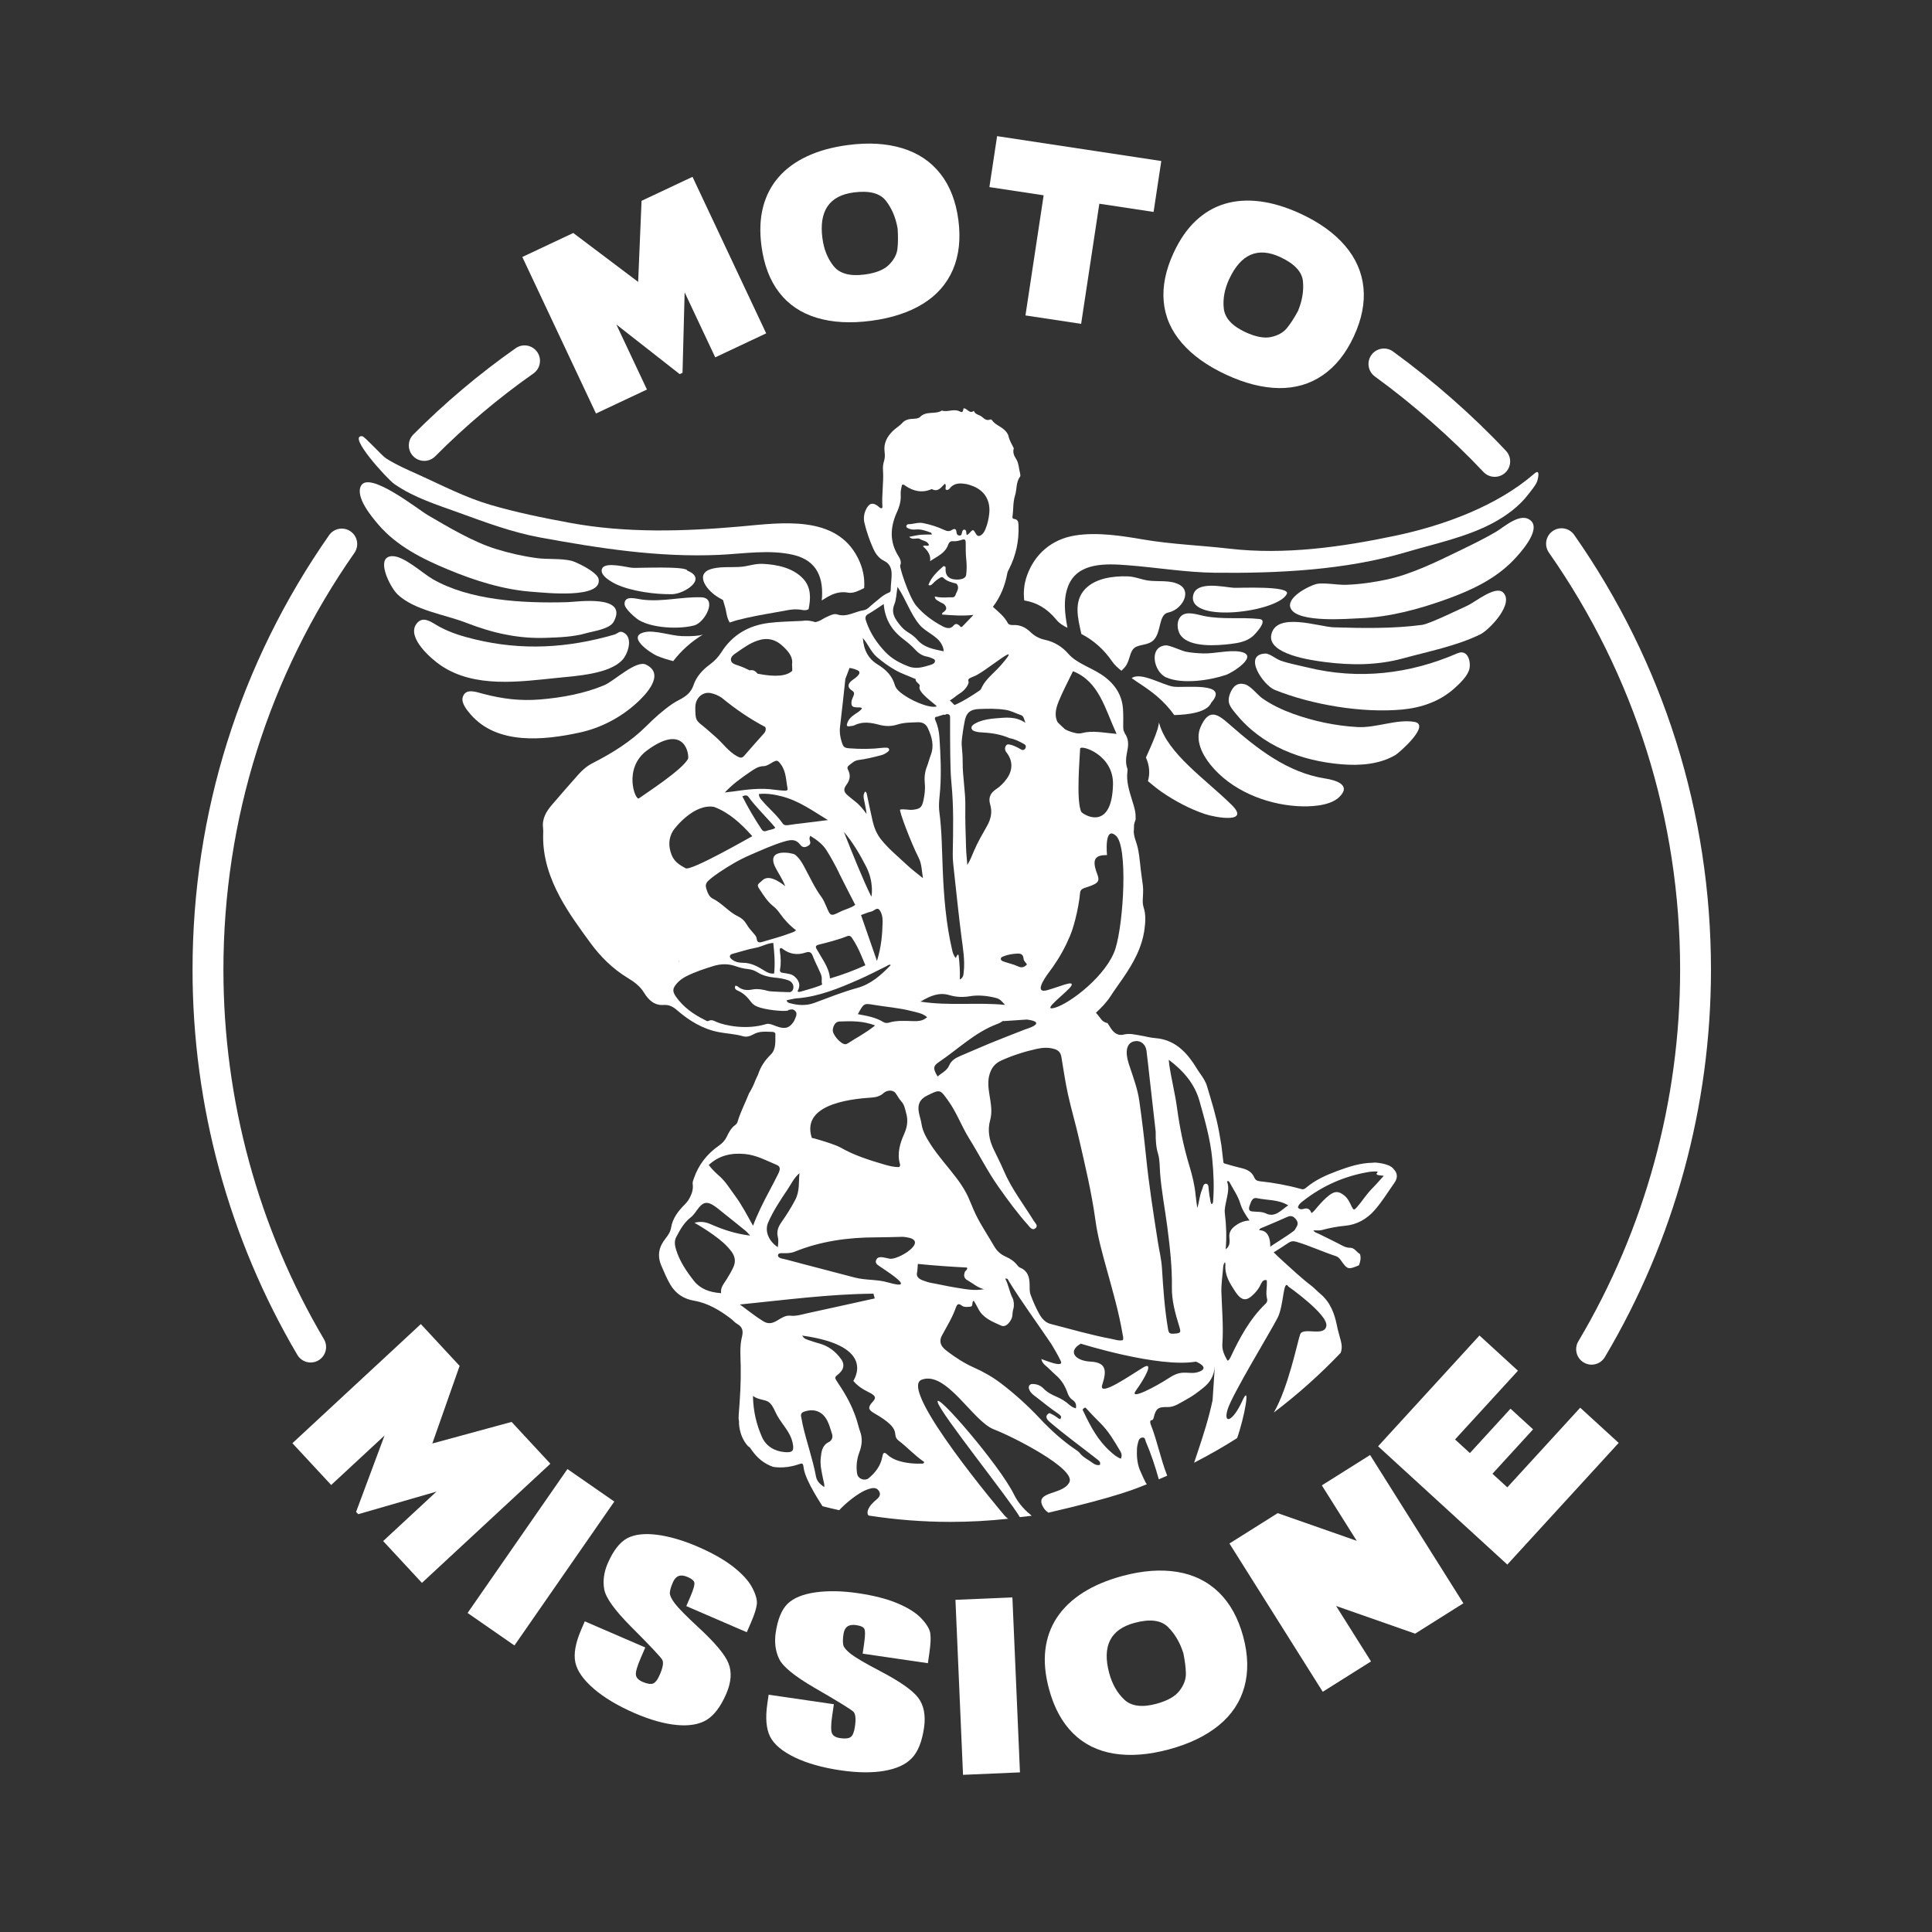 <?xml version="1.0" encoding="UTF-8"?>
<svg xmlns="http://www.w3.org/2000/svg" id="Livello_1" data-name="Livello 1" viewBox="0 0 566.93 566.93">
  <rect x="0" y="0" width="566.93" height="566.93" fill="#333333" stroke="none"/>
  <defs>
    <style>
      .cls-1 {
        fill: #fff;
        stroke-width: 0px;
      }
    </style>
  </defs>
  <g>
    <path class="cls-1" d="M297.54,438.54c-4.22-8.61-23.24-30.62-22.39-27.09.77,3.23,20.93,28.29,24.11,33.74,1.24-.12,2.19-.24,3.49-.4-1.71-1.39-3.8-3.37-5.21-6.25Z"></path>
    <path class="cls-1" d="M408.94,343.03c-1.28-1.73-5.54-1.89-5.54-1.89h0c-.19.03-.39.05-.62.06-3.69.05-7.15,1.21-10.55,2.48-3.15,1.18-6.24,2.56-8.86,4.76-.4.34-.82.67-1.45.49-4.03-1.12-8.13-1.87-12.29-2.31-.73-.08-1.26-.36-1.56-1.08-.73-1.74-2.21-2.42-3.93-2.81-1.44-.32-2.86-.75-4.29-1.16-.37-.1-.88-.15-.87-.67l-.57-4.82c-.23-1.35-.45-2.7-.7-4.04-.83-4.52-2.2-8.88-3.51-13.27-.41-1.39-1.18-2.57-2.01-3.71-.71-.98-1.3-2.05-1.98-3.05-2.7-3.98-6.06-6.99-11.18-7.38-1.46-.11-2.91-.53-4.37-.77-1.64-.26-3.24-.71-4.95-.27-1.53.39-2.72-.36-3.67-1.74l-1.03-1.6v-.04c-.86-.12-1.59-.62-2.2-1.53-.33-.5-.76-.94-1.22-1.5,1.61-1.49,3.11-3.02,4.29-4.85,1.13-1.76,2.37-3.44,3.56-5.17,3.07-4.46,5.72-9.1,6.42-14.62.27-2.11.4-4.18-.25-6.2-.23-.73-.3-1.43-.28-2.17.04-1.41.21-2.83.05-4.22-.19-1.6-.46-3.2-.64-4.81-.32-2.8-.48-5.64-1.45-8.33-.32-.89-.53-1.78-.61-2.67.07-.69.09-1.39.09-2.1.09-.45.21-.89.4-1.34.14-.33.05-.65.06-.98.04-1.65-.5-3.17-.97-4.72-.85-2.83-1.83-5.65-1.42-8.69.03-.26.06-.56-.03-.8-.7-1.87-.29-3.71.06-5.57.31-1.63.24-3.25-.76-4.67-.08-.12-.11-.25-.17-.37-.05-.19-.13-.38-.24-.55-.07-.31-.1-.63-.1-.98.01-1.75.05-3.51-.06-5.26-.29-4.54-2.76-7.81-6.41-10.22-1.85-1.21-3.92-2.09-5.85-3.18-1.34-.76-2.63-1.55-3.69-2.77-1.84-2.12-4.15-3.59-6.94-4.19-1.63-.35-3.08-1.12-4.24-2.25-1.44-1.39-3.03-2.17-5.03-2.09-.62.03-1.37-.04-1.65-.58-1.02-1.96-2.75-3.27-4.37-4.77,2.29-3,3.57-6.3,4.23-9.86.07-.39.26-.76.45-1.11,2.08-4.04,3.01-8.33,2.83-12.87-.04-.92-.07-1.81-1.27-1.94-.45-.05-.55-.31-.5-.69.31-2.06.12-4.21.75-6.19.59-1.81.22-3.85,1.46-5.49.16-.22.11-.68.03-.99-.39-1.47-.36-3.04-1.26-4.39-.58-.88-.94-1.89-.58-2.99.01,0,.02-.02.04-.02-.01,0-.01,0-.02-.02h0s-.03.05-.03.05c-.52-1.13-1.26-2.22-1.51-3.42-.2-.96-.8-1.56-1.36-2.07-1.09-1-2.63-1.45-3.52-2.75-.1-.14-.39-.28-.5-.23-1.09.5-1.75-.19-2.49-.79-.76-.61-1.96-.62-2.35-1.73-1.31,1.03-1.92-.8-3-.74-.24,1.12-.34,1.31-1.13.91-1.75-.9-3.53.31-5.25-.26-1.93,1.24-4.55,0-6.39,1.88-.54.55-1.77.53-2.7.59-.94.06-1.89.49-2.35,1.01-.84.95-1.92,1.55-2.82,2.4-1.82,1.74-2.88,3.71-2.54,6.25.13.97.1,1.88-.19,2.79-.28.85-.34,1.73-.28,2.6.24,3.64-.44,7.27-.16,10.91,0,.08-.16.16-.26.25-.52-.03-.8-.45-1.17-.72-1.36-.97-2.34-.81-3.16.62-.8,1.39-1.07,2.88-.68,4.48.61,2.5,1.45,4.9,2.48,7.26.73,1.67,1.67,3.02,3.37,3.85,1.35.66,2.02,1.86,2.1,3.44.08,1.7-.27,3.36-.26,5.05,0,.37-.14.62-.51.76-1.81.69-3.11,2.09-4.6,3.24-.9.7-1.7,1.77-2.79,1.93-2.6.38-4.98,2.18-7.82,1.23-.73-.25-1.6.09-2.35.43-.61.28-1.24.54-1.81.9-.72.46-1.46.79-2.22.94-1.29-.4-2.62-.6-3.88-.35-.08,0-.17-.01-.25,0-3.17.16-6.35.19-9.49.58-5.93.73-10.73,3.48-13.97,8.61-.92,1.45-2.05,2.62-3.43,3.63-2.11,1.54-3.91,3.55-4.71,5.94-.75,2.27-2.26,3.36-4.09,4.33-.78.41-1.54.82-2.26,1.32-2.72,1.89-5.17,4.09-7.52,6.44-4.58,4.57-10.02,7.94-15.75,10.86-1.66.85-3.02,2.03-4.23,3.39-2.6,2.93-5.17,5.87-7.72,8.85-1.65,1.93-2.93,4.02-2.62,6.73.09.8.04,1.62.03,2.43-.07,6.45,1.96,12.38,4.95,17.94,2.52,4.69,5.69,9,8.83,13.31,3,4.12,6.59,7.69,10.98,10.36,1.92,1.16,3.67,2.43,4.88,4.41,1.28,2.08,2.99,3.75,5.69,3.56,1.62-.12,2.77.5,3.96,1.53,3.55,3.08,7.49,5.51,12.2,6.43,2.37.46,4.81.54,7.15,1.22,1.08.31,2.13-.03,3.1-.58,1.73-.99,3.64-.74,5.51-.7.42,0,.92.2.9.65-.06,2.12.31,4.41-1.42,6.08-1.7,1.64-2.96,3.59-3.64,5.75,0,0-.76,1.54-1.18,2.67-.42,1.13-1.52,2.94-1.52,2.94-1.07,2.76-2.48,5.38-3.32,8.24-.12.41-.34.73-.68.98-1.19.86-1.88,2.11-2.48,3.4-.53,1.14-1.31,1.96-2.34,2.68-3.47,2.41-5.97,5.6-7.35,9.63-.17.5-.41,1.06-.34,1.56.21,1.45-.14,2.69-.81,4-.41.8-.85,1.4-1.48,2.03-1.91,1.92-3.59,4.05-4.04,6.83-.21,1.27-.91,2.28-1.64,3.2-2,2.51-2.49,5.09-1.17,8.09.81,1.85,1.57,3.73,2.61,5.47,1.56,2.62,3.87,4.16,6.96,4.69,4.07.7,7.52,2.8,10.76,5.25.65.49,1.17,1.16,1.86,1.55,1.61.9,1.84,2.09,1.41,3.82-.7,2.81-.42,5.72-.36,8.61.09,4.72-.21,9.42-.58,14.13-.05.67-.09,1.38.08,2.01,0,0-.28,4.04,2.64,7.32.59.27.86.84,1.21,1.32,1.53,2.13,3.44,3.77,6.06,4.71,0,0,3.18.73,7.24-.61,1.55-.5,1.6-.64,1.85,1.11.54,3.72,5.48,10.99,5.5,11.08,1.63.4,3.25.82,4.9,1.17,1.25-1.4,5.35-5.16,8.55-6.18.98-.32,2.2-.67,3,.38.85,1.12.23,2-.74,2.79-3.14,2.56-2.72,4.57-1.98,4.61,7.77,1.19,15.71,1.83,23.8,1.83,5.72,0,11.36-.32,16.93-.92-.44-.34-.87-.72-1.22-1.15,0,0-31.39-37.04-24.11-39.67,7.28-2.64,14.94,12.18,21.09,14.56,6.15,2.39,24.12,11.63,22.23,15.53-1.88,3.89-10.4,2.47-7.74,7.24.43.78.98,1.31,1.59,1.71,20.88-4.83,26.15-7.27,28.88-8.35-.32-.16-1.93-3.83-2.13-4.35-.75-1.99-.87-4.07-.77-6.17.03-.6.2-1.19.33-1.77.15-.7.48-1.33,1.25-1.41.86-.09.82.76,1.03,1.25,1.54,3.58,2.75,7.27,3.79,11.01.83-.35,1.65-.7,2.47-1.07-1.93-4.85-2.88-10.06-4.79-14.91-.17-.44-.33-.9-.03-1.35.55.04.72-.24.87-.84.65-2.68,1.35-3.1,4-3.03,2.06.06,3.74-1.25,5.47-2.17,1.82-.96,3.53-2.24,5.16-3.56,1.93-1.57,3.08-3.44,3.3-6.34l-.67,10.09c-1.09,5.14-2.67,10.1-4.33,15.06-.36,1.08-.72,2.17-1.09,3.25,4.32-2.22,8.53-4.62,12.62-7.22,2.14-6.02,4.08-16.56,1.53-10.94-2.79,6.13-5.6,6.98-4.36,2.65,1.24-4.33,12.83-23.26,14.73-27.05,1.9-3.79,1.55-11.61,3.17-9.12,0,0,11.62,8.17,11.12,11.52-.5,3.35-6.86.17-7.7,2.51-.76,2.13-3.46,15.58-7.72,22.92,6.98-5.29,13.54-11.14,19.6-17.5.45-1.12.39-2.32.06-3.56-.39-1.5-.85-2.98-1.15-4.5-.72-3.58-1.96-6.85-4.87-9.28-.93-.78-1.75-1.7-2.71-2.43-2.96-2.25-5.64-4.82-8.4-7.3-.83-.74-1.62-1.53-2.57-2.43,1.57-1,2.95-1.83,4.27-2.75.78-.54,1.49-.63,2.42-.35,3.95,1.18,7.68,2.93,11.58,4.21.61.2,1.02.62,1.38,1.13,2.01,2.84,2.17,2.89,5.37,1.55.42-1.07.66-2.15.31-3.29-1.02-.55-1.57-1.86-2.91-1.85-1.37.01-2.42-.72-3.56-1.3-1.92-.98-3.86-1.92-5.79-2.87-.45-.23-1.01-.28-1.43-.92.95-.06,1.76.09,2.53-.12,2.21-.6,4.46-1.03,6.74-1.24,3.49-.31,6.38-1.97,8.59-4.45,2.24-2.49,3.98-5.42,5.93-8.16.99-1.4.99-2.84-.25-4.03ZM197.71,359.11s.02-.02.02-.03l.04.11-.06-.08ZM333.34,305.49c1.54-.11,2.86,1.07,3.09,2.85.32,2.47.57,4.95.85,7.43.64,5.68,1.29,11.37,1.85,16.34-.04,2.69.13,4.61.7,6.51.53,1.8.45,3.75.59,5.61.41,5.32,1.44,10.54,2.12,15.81.75,5.88,1.44,11.77,1.34,17.72-.06,3.95,1.01,7.72,2.16,11.46.54,1.76.48,1.97-1.31,2.12-1.6.13-1.77-.14-2-1.48-.99-5.86-1.39-11.78-1.76-17.7-.16-2.64-.8-5.19-1.21-7.78-1.3-8.32-2.61-16.64-3.46-25.02-.56-5.49-1.21-10.98-2-16.45-.49-3.4-1.71-6.64-2.79-9.91-.47-1.41-.92-2.82-.88-4.33.05-1.95,1.01-3.06,2.7-3.17ZM310.56,206.05c1.24-3.08,2.81-5.98,4.3-9.09,7.67,3.03,9.37,10.98,12.79,18.4-4-.36-7.06-1.06-10.16-.24-1.04.27-2.11-.03-3.16-.35-.68-.21-1.26-.47-1.79-.76-.79-.7-1.53-1.39-2.19-2.08-.81-1.49-.77-3.44.22-5.88ZM326.6,230.19c-.31,12.9-7.51,9.69-9.26,8.12-1.67-3.08-.43-16.65-.39-18.61.02-1.31,9.86,1.65,9.65,10.49ZM318.52,218.57s.04-.02.06-.03c.03.02.07,0,.11.02-.03.06-.06.1-.08.16-.03-.05-.06-.11-.08-.16ZM324.7,221.41c.09-.02.18-.02.27-.04,0,.02.01.05.02.07-.09-.01-.19-.02-.28-.03ZM307.76,285.39c1.63-2.17,3.52-4.98,5.15-8.37,1.63-3.39,2.01-4.9,2.64-7.28.63-2.39,1.26-5.9,1.38-7.66.13-1.76,1.88-1.38,4.27-2.64,2.39-1.26.25-2.89,0-5.9-.25-3.01,3.14-2.51,3.64-2.64,0,0-.88-8.79,2.64-5.65,3.52,3.14,2.26,25.24-.13,33.02-2.39,7.78-13.31,16.2-17.83,17.45-4.52,1.26,4.14-4.9,4.9-6.53.75-1.63-3.52.38-7.16,1.38-3.64,1-1.13-3.01.5-5.19ZM309.37,307.81c1.2.37,1.87,1.02,2.09,2.37.61,3.65,1.13,7.32,1.93,10.95.93,4.22,2.15,8.35,3.12,12.55,1.86,8.08,3.8,16.14,4.93,24.36.68,4.96,2.03,9.76,3.36,14.56,1.72,6.23,3.52,12.45,4.61,18.84.1.58.31,1.17.09,1.81-1.17.3-2.27-.17-3.36-.37-6.03-1.13-11.91-2.85-17.85-4.38-1.44-.37-2.44-1.43-3.17-2.67-1.09-1.86-1.94-3.85-2.69-5.88-.39-1.06-.26-2.13-.3-3.2-.06-2.09-.6-3.86-2.74-4.74-.36-.15-.67-.47-.91-.78-.9-1.16-2.07-1.91-3.39-2.49-1.45-.64-2.53-1.61-3.35-3.03-1.79-3.09-3.79-6.05-5.38-9.26-1.07-2.17-1.8-4.49-2.97-6.62-.78-1.42-1.65-2.73-2.63-4.03-2.55-3.4-5.46-6.52-7.75-10.1-1.15-1.81-2.26-3.66-2.59-5.86-.18-1.19-.6-2.35-.81-3.54-.4-2.29.38-3.78,2.39-4.78,3.96-1.97,3.85-1.89,6.38,1.67,2.4,3.38,3.78,7.3,5.95,10.78,2.96,4.75,5.47,9.78,8.7,14.35,2.72,3.85,5.51,7.66,8.66,11.19.55.61,1.21,1.68,2.13.94.94-.76-.04-1.51-.49-2.24-3-4.86-6.54-9.41-8.8-14.72-.89-2.11-1.96-4.14-2.94-6.21-1.31-2.75-1.87-5.57-1.03-8.61.67-2.4.2-4.81-.18-7.21-.34-2.13-.64-4.27.06-6.41.59-1.79,1.54-3.02,3.42-3.87,3.34-1.51,6.79-2.6,10.34-3.39,1.71-.38,3.46-.49,5.19.03ZM257.35,371.03c.6.62,13.25,8.18,3.12,5.26-3.19-.92-6.5-.56-9.75-1.43-6.65-1.78-13.34-3.45-19.98-5.25-1.01-.28-2.65-.34-2.42-1.4.16-.74,1.68-.4,2.6-.47.8-.06,1.55-.14,2.28-.44,7.49-3.05,15.56-4.21,23.98-4.21,2.47,0,4.95-.1,7.42-.15.62-.02,1.2.09,1.81.2,6.08,1.12-2.86,6.68-5.35,6.21-.68-.13-1.35-.31-2.04-.41-.74-.11-1.43-.04-1.79.56-.32.52-.34,1.03.13,1.52ZM234.6,344.26c-.28,2.6.11,5.24-1.23,7.8-1.18,2.27-2.6,4.51-4.13,6.69-.96,1.39-1.37,2.73-1,4.16.25,1,.13,2.01-.01,3.06-2.72-1.81-3.87-4.76-2.85-7.16,1.45-3.38,3.59-6.61,5.76-9.83,1.05-1.56,1.75-3.23,3.46-4.72ZM233.27,302.5s.01,0,.03,0c0,0-.01,0-.02.01,0,0,0,0-.01-.02ZM228.87,279.19c-.04-.31-.2-.69.14-.92.28-.19.51.07.71.22,2.05,1.53,4.29,1.84,6.68,1.03,1.1-.37,1.7-.11,2.11,1.04.53,1.45,1.29,2.81,1.9,4.24.33.77.8,1.51.73,2.6,0,0-.1.99.12,1.4.22.41-6.38,2.2-6.38,2.2-.26.04-.52.19-.86-.12.93-1.58.62-2.97-.76-4.24-.54-.49-1.1-.74-1.76-.86-.59-.12-1.19-.23-1.79-.3-.68-.07-.94-.38-.81-1.07.33-1.75.21-3.49-.04-5.23ZM255.66,267.5c.8-.18,1.67-1.36,2.36-.54.7.83,1,2.16.98,3.44-.07,3.7-.37,7.4-1.66,11.59-1.63-4.71-3.11-8.96-4.68-13.47.99-.35,1.98-.79,2.99-1.03ZM247.63,244.12c2.55,2.89,4.81,6.81,6.53,10.17,2.39,4.65,1.6,8.98,1.51,8.79-2.4-4.76-5.9-13.56-8.04-18.96ZM252.77,280.47c.37.88.74,1.76,1.17,2.78-3.31,1.52-6.76,2.81-10.39,3.87-.15-1.8-.83-3.37-1.7-4.88-.74-1.28-1.5-2.55-2.25-3.81-.37-.62-.2-1.01.63-1.22,2.8-.72,5.63-1.4,8.28-2.47.79-.32,1.18,0,1.54.55,1.12,1.66,1.98,3.4,2.72,5.18ZM234.05,292.94c6.39-.54,12.22-2.97,18-5.51,2.7-1.19,5.32-2.56,7.97-3.86.42-.21.78-.57,1.3-.47,0,.08,0,.16-.03.2-2.82,2.88-5.71,5.5-9.79,6.62-4.25,1.17-8.36,2.82-12.5,4.36-2.5.94-4.93.72-7.4.05-.22-.06-.42-.23-.61-.37-.05-.03-.05-.15-.14-.45,1.07-.2,2.14-.5,3.21-.59ZM264.07,341.54c.07.25.13.52-.17.92-1.51.07-3.1-.36-4.58-.79-4.39-1.29-8.76-2.68-12.76-4.98-1.57-.9-7.8-2.76-8.33-2.77-3.54-10.73,14.04-11.57,17.8-11.87,1.25-.1,2.4-.5,3.31-1.34.86-.79,2.65-1.02,3.44.04.59.8,1.03,1.71,1.72,2.47.91.97,1.09,2.3,1.43,3.51.58,2.06.3,3.98-.61,6.02-1.22,2.74-2.12,5.69-1.25,8.8ZM248.75,306.18c-.21.14-.51.25-.76.24-1.36-.09-3.75-2.87-3.62-4.21.13-1.23.77-2.42,1.96-2.46,3.42-.13,6.9-.22,10.47,1.16-2.7,2.2-5.48,3.58-8.06,5.29ZM267.87,299.64c-2.36-.07-4.72-.25-7.03.44-.58.17-1.13.14-1.63-.17-2.22-1.37-4.73-1.8-7.48-2.31,1.75-3.2,1.76-3.23,4.66-2.74,3.71.62,7.49.89,11.15,1.84,1.52.4,3.13.6,4.52,1.78-1.27,1.17-2.72,1.2-4.19,1.16ZM275.2,210.23c.56-.17,1.12-.34,1.67-.51.17-.05.34.01.5.06.1-.15.26-.26.63-.23.75.05.8.53.8,1.13,0,3.51-.02,7.01.04,10.51.05,2.9.07,5.8.36,8.69.68,6.86.5,13.73.38,20.61-.03,1.88.22,3.76.42,5.64.68,6.22,1.33,12.46,2.12,18.67.44,3.47,1.07,6.92.68,10.45-.09.8-.08,1.62-1.15,2.18.09-2.37-.06-4.63-.32-6.86-.16-1.3-.85.56-.85.56-.71-.79-.92-1.64-1.11-2.5-1.77-7.64-2.39-15.4-2.72-23.22-.24-5.72-.25-11.46-1-17.16-.29-2.22.08-4.45.24-6.65.36-5.06.11-10.1-.21-15.14-.11-1.74-.47-3.47-1.2-5.09-.16-.36-.28-.84.22-1.03.15-.06.27-.04.38,0,.05-.03.08-.09.14-.11ZM269.19,187.75c-.75-.87-1.67-1.56-2.66-2.16-.87-.53-1.64-1.19-2.28-1.98-1.47-1.83-2.88-3.59-1.81-6.27.59-1.46.6-3.16.93-5.14,2.57,3.85,3.77,7.93,6.48,11.16,1.73,2.07,5.05,3.19,6.37,5.54.35.64.7,1.29.67,2.21-2.83-.6-5.66-1.01-7.7-3.36ZM278.63,292.02c1.91.58,3.88.66,5.87.33,2.45-.42,4.88-.18,7.29.37,1.39.31,1.7.54,3.15,2.16-8.23-.83-16.26.36-24.84-.96,3.07-1.82,5.58-2.79,8.54-1.89ZM304.06,300.29c-.07.86-3.07,1.71-3.07,1.71-3.53,1.39-7.07,2.74-10.57,4.18-2.91,1.19-5.77,2.49-8.67,3.7-1.41.59-2.63,1.34-3.25,2.82-.67,1.54-2.22,2.14-3.36,3.2-1.36-2.29-1.4-3.06.39-4.26,5.66-3.81,10.57-8.73,17.14-11.17.6-.22,1.16-.55,1.7-.91.08.01.13.08.22.07,2.23-.15,4.46-.3,6.69-.45,0,0,2.86.26,2.8,1.12ZM298.71,283.57c-1.32-.63-2.8-.92-4.19-1.41-.36-.13-.82-.3-.83-.78-.01-.48.42-.61.8-.76,1.26-.49,2.58-.72,3.92-.79,1.28-.07,1.81.27,1.95,1.5.09.79.69,1.08.99,1.71-.88.86-1.59,1.03-2.63.53ZM299.63,209.86c.78.27.85,1.12,1.26,2.24-2.9-1.97-5.78-1.54-8.62-1.32-1.74.13-3.45.39-5.05,1.01-.43.2-.87.38-1.28.64-.75.47-1.25,1.07-.51,1.87,0,0,.02.01.03.02.85.48,1.79.55,2.7.6,2.81.14,5.54.57,8.14,1.71,1.5.24,2.93.98,4.29,1.76,1.01.58.1,2.15-.91,1.56-1.23-.71-2.51-1.39-3.87-1.53-.27.05-.52.19-.68.49-.34.64-.26,1.29.21,1.88,1.88,2.36,1.93,5.15.11,7.69-.87,1.22-1.91,2.28-3.15,3.1-1.68,1.11-2.33,2.53-1.74,4.49.67,2.2.21,4.28-.88,6.23-1.35,2.41-2.77,4.78-3.85,7.33-.59,1.39-1.11,2.8-1.98,4.18-.13-1.71-.32-3.42-.37-5.13-.11-3.97-.28-7.95-.21-11.93.09-4.39-.81-8.72-.78-13.11.01-1.61-.12-3.22-.27-4.83-.13-1.51.23-3.07.41-4.61.09-.74.27-1.46.38-2.19.41-2.68,1.53-3.84,4.2-3.95,2.62-.11,5.25-.17,7.87.24,1.63.25,3.04,1.05,4.55,1.56ZM293.64,195.28c-1.72,1.96-4.36,3.99-5.43,6.21-.2.42-.33.85-.76,1.14-2.34,1.58-4.71,3.12-7.32,4.25-.09.04-1.18-1.25-1.43-1.31,1.22-.72,1.88-1.45,3.01-2.13,1.7-1.03,2.69-2.93,2.51-3.37-.22-.52-.03-.91.5-1.13.31-.13.61-.3.93-.41,3.08-.97,15.47-11.8,8-3.26ZM279.79,192.88s.02,0,.05,0c-.01,0-.03.02-.04.03,0-.01,0-.02-.01-.03ZM263.14,150.45c.74-1.68,1.3-3.39,1.16-5.27-.07-1,.17-1.98.38-2.9.59-.22.84.17,1.16.38,2.19,1.42,4.52,2.01,7.07,1.06.19-.07.43-.25.55-.18,1.94.98,2.74-.69,3.86-1.63,0,.01,0,.03,0,.04-.02,0-.02,0-.05,0,.53.5.04,1.17.25,1.71.57.3.93-.05,1.23-.41,1.38-1.66,3.17-1.51,5-1.16.46.09.9.26,1.35.41,3.64,1.24,5.56,4.19,5.2,8.04-.15,1.62-.5,3.2-1.12,4.7-.29.7-.64,1.36-1.28,1.78-.57.37-1.08.4-1.5-.34-.83-1.44-.87-1.42-1.99-.19-.18.19-.41.34-.62.51-.29-.15-.17-.44-.22-.66-.08-.39-.05-.89-.59-.91-.5-.01-.59.43-.69.84-.1.44-.15.99-.84.87-.56-.09-.75-.47-.78-1.01-.07-1.06-.68-1.05-1.38-.6-.79.51-1.45.33-2.26-.04-1.95-.92-4.01-1.55-6.13-1.99-1.51-.32-2.93.33-4.4.33-.3,0-.49.27-.54.53-.06.29.14.48.4.61.75.39,1.55.5,2.36.41,1.6-.18,3.02.42,4.47.93.09.03.12.21.27.53-1.2.03-2.32,0-3.42.1-1.03.11-2.04.37-3.24.59,1.05,1.13,2.28.07,3.19.66.87.56,2.15.48,2.63,1.75-.5.54-1.3-.16-1.79.38q2.48,2.11,2.09,4.35c2.12-1.44,4.46-2.31,5.32-4.86.23-.67.7-1.07,1.35-1,.98.1,1.85-.16,2.76-.44.85-.26,1.03.07,1.03,1.01-.01,1.6-.01,3.22.16,4.81.16,1.49.16,2.96-.02,4.44-.21,1.75-3.23,1.46-3.77,1.35-1.94-.39-2.39-1.7-2.27-3.43.01-.18-.12-.38-.62-.43-1.71,1.52-3.54,3.13-4.43,5.54.59.29.97-.07,1.34-.46.59-.65,1.27-1.17,2.02-1.62.37-.22.71-.37,1.07,0,1.04,1.04,2.42,1.32,3.76,1.67,1.12,1.19.13,2.25-.23,3.33-.33.98-1.21.64-1.9.69-1.4.11-2.79.11-4.2-.24.1,1.06.95,1.2,1.53,1.61.44.31,1,.38,1.37.82.69.82.64,1.43-.28,2.12-.2.15-.49.21-.48.75,3.01.23,6.03.47,9.22.11-1.08,1.13-2.15,2.29-3.25,3.39-.47.46-.68-.14-.96-.35-.62-.47-1.07-.58-1.69.15-.91,1.06-2.11.68-3.14.15-2.95-1.54-5.63-3.53-7.77-6.06-2.12-2.51-5.38-12.39-4.58-12,.25-1.01-.16-1.82-.65-2.58-2.61-4.15-2.39-8.41-.48-12.72ZM254.81,180.16c1.51-.86,2.93-1.88,4.51-2.91.33,4.37,2.33,7.67,5.6,10.17,1.29.99,2.54,2.01,3.62,3.19,1,1.1,2.1,1.84,3.56,2.08.39.07.78.21,1.14.37.48.21,1.18.35,1.13.97-.05.53-.63.87-1.15,1.03-2.17.65-4.29,1.4-6.64.49-2.56-.99-4.89-2.23-6.79-4.23-2.47-2.6-4.43-5.5-5.59-8.92-.03-.18-.08-.33-.16-.49-.2-.77-.05-1.29.77-1.76ZM257.27,192.76c1.69,1.45,3.47,2.74,5.41,3.85,1.92,1.1,4.04,1.77,6.04,2.68-.27.85,1.46,1.43,1.16,2.1-.78,1.72,4.46,5.1,5.02,5.9-2.57.87-10.76-3.13-12.02-5.59-.09-.18-.21-.36-.26-.55-.77-2.84-2.64-4.67-5.11-6.18-2.65-1.62-4.08-4.16-4.31-7.76,1.64,1.97,2.38,4.09,4.07,5.54ZM246.5,213.28c.57-4.68,1.05-9.36,1.56-14.04.41-1.08.82-2.16,1.23-3.24.75.06,2.38.59,2.69.91.36.37.22.74-.03,1.09-.52.73-1.31,1.15-1.99,1.7-1.26,1.02-1.33,2.03.02,2.92.82.54.71.95.45,1.62-.21.56-.53,1.09-.57,1.72-.08,1.19.21,1.54,1.43,1.61.27.02.54.02.81.02.26,0,.53-.06.85.28-.56.81-1.45,1.28-2.25,1.83-.91.63-1.67,1.35-2.05,2.42-.31.87-.15,1.11.72.98.47-.07.97-.08,1.38-.28,2.41-1.21,4.86-.77,7.27-.13,1.83.49,3.58.48,5.36-.09,1.96-.62,3.99-.58,6.01-.66,1.41-.05,2.37.59,2.9,1.77,1.13,2.48,1.9,5.02.85,7.8-.43,1.12-.7,2.31-1.15,3.44-.63,1.59-.79,3.28-.62,4.98.17,1.7-.05,3.35-.42,5.01-.43,1.97-.95,2.42-2.97,2.67-1.28.16-2.54-.27-3.83-.05-.49.09,3.2,9.8,5.38,14.06.98,1.92.94,3.97,1.3,6.07-1.55-1.27-3.19-2.46-4.64-3.83-2.59-2.45-5.38-4.68-7.63-7.5-1.31-1.64-2.04-3.46-2.5-5.43-.6-2.62-1.14-5.27-1.7-7.9-.05-.27-.1-.53-.47-.76-.82,1-.38,2.1-.2,3.13.19,1.12.5,2.22.59,3.44-1.02-1.4-2.08-2.71-3.44-3.73-.65-.49-1.25-1.03-1.88-1.53-1.33-1.07-1.61-1.91-.59-3.27,1.1-1.49,1.29-2.9.44-4.5-.22-.4-.18-.81.18-1.1.89-.7,1.7-1.54,2.93-1.69,2.28-.28,4.49-.85,6.71-1.42.74-.19,1.36-.57,1.94-1.04.21-.17.4-.37.32-.68-.09-.3-.33-.45-.6-.46-.47-.03-.94-.03-1.41.03-3.16.38-6.32.39-9.49.15-1.66-.12-1.91-.32-2.41-1.91-.45-1.42-.67-2.85-.49-4.37ZM246.16,256.1c1.55,3.13,3.16,6.22,4.8,9.43-1.31.98-2.94,1.27-4.37,1.99-2.87,1.44-2.89,1.37-4.14-1.58-.39-.93-.8-1.88-1.39-2.69-2.05-2.79-3.45-5.93-5.09-8.95-.69-1.28-1.46-2.55-2.68-3.51-.66-.51-8.73-2.13-5.74,3.78.86,1.7,2.02,3.26,2.87,5.48-5.19-4.11-6.5-1.82-7.12-1.34-1.13.89-1.16,1.11-.37,2.3,1.19,1.8,2.32,3.63,4.07,4.99.74.58,1.34,1.32,1.89,2.09,1.3,1.82,2.79,3.45,4.7,4.89-.54.54-1.18.65-1.76.88-2.64,1.02-5.39,1.69-8.09,2.52-.86.27-1.57.3-1.7-.94-.07-.66-.6-1.2-1.05-1.71-.72-.81-1.4-1.63-1.95-2.57-.56-.95-1.36-1.72-2.34-2.18-2.84-1.33-4.77-3.92-7.58-5.31-1.08-.54-1.55-1.84-1.89-3.02-.24-.82-.11-1.52.6-2.18.99-.93,2.09-1.72,3.2-2.47,2.91-1.96,5.91-3.74,9.15-5.13,3.34-1.43,6.62-2.97,10.13-3.98,1.76-.5,3.21-.71,4.46.93.44.58,1.04,1,1.94.6.79-.35,1.27-.72.97-1.66-.14-.44-.25-.92.1-1.49,1.84,1.15,3.57,2.36,4.76,4.25,1.33,2.11,2.52,4.3,3.63,6.54ZM227.18,285.65c-1.16.18-2.05-.3-2.91-.84-1.94-1.22-3.9-2.3-6.34-2.29-1.01,0-2.16-.21-3.04-.9-.34-.27-.83-.59-.69-1.14.11-.42.55-.53.96-.64,2.2-.58,4.38-1.32,6.61-1.72,1.72-.31,3.23-1.3,5.14-1.44.35,3.11.55,6.03.26,8.97ZM219.64,233.86c2.31,3.15,5.24,5.88,7.76,8.89.04.04.03.11.06.2-.73.57-1.75.52-2.58.87-.71.29-1.11-.03-1.46-.55-2.04-3.09-3.91-6.25-5.59-9.6.84-.35,1.38-.4,1.81.18ZM214.87,232.28c-.73.1-1.45.18-2.18.27,2.3-2.47,4.91-4.33,7.57-6.13,1.16-.78,2.28-1.58,3.82-1.6.92-.01,1.74-.64,2.57-1.1,1.35-.76,1.57-.65,2.48.56,1.57,2.11,1.5,4.68,1.97,7.09.11.53-.33.68-.77.65-1-.07-2.02-.12-3.01-.27-4.18-.63-8.31-.05-12.44.54ZM242.93,240.65c-2.82.35-5.2.65-7.57.94-1.33.17-2.67.29-3.99.52-.76.14-1.36.05-1.74-.52-1.71-2.5-4.19-4.49-6.14-6.83-.39-.46-.78-.94-.82-1.76,2.33-.26,4.62.14,6.79.7,5.03,1.31,8.96,4.2,13.48,6.94ZM216.25,191.43c1.9-1.31,3.76-2.67,5.95-3.42,2.94-1.02,5.41-.46,7.75,1.82,1.62,1.57,2.82,3.14,2.46,5.12.06.75.09,1.35.07,1.89-1.63,1.58-5,1.88-10.16.85-.15-.16-.31-.32-.47-.48-.54-.56-1.23-.66-1.87-.5-1.09-.55-2.2-1.04-3.36-1.43-.83-.28-2.07-.58-2.14-1.65-.07-1.02.97-1.65,1.76-2.19ZM204.1,206.75c.37-2.29,2.32-3.79,4.44-3.37,1.15.23,2.21.68,3.22,1.35,4.06,3.35,8.29,6.23,12.84,8.63.2.6.14,1.22-.43,1.86-1.95,2.16-3.88,4.36-5.79,6.56-.66.76-1.18.62-2.01.18-2.58-1.36-4.25-3.88-6.42-5.75-1.27-1.09-2.5-2.24-3.82-3.29-1.95-1.55-2.03-1.81-2.1-4.78,0-.24-.02-.84.08-1.41ZM191.25,212.96s0,.01,0,.02c0,0-.01,0-.02,0,0,0,0,0,.01-.01ZM187.49,234.27c-1.05.78-4.75-8.8,2.37-14.06,10.38-7.66,12.26,0,12.09,2.33-1.41,3.21-12.88,10.55-14.45,11.72ZM197.52,243.76c.56-.9,6.19-8.03,12.02-6.98,4.49,1.7,7.92,4.9,11.22,8.59-1.35.71-17.99,10.29-19.59,9.41-1.75-.96-3.32-1.93-4.09-3.92-1-2.59-.9-4.93.44-7.11ZM199.31,281.72c-.02.18-.01.35-.06.53-.02.01-.05.03-.07.04.05-.19.09-.38.13-.57ZM226.82,300.78c-.64-.25-1.34-.47-1.97-.28-6.03,1.84-12.32.34-14.48-.57-.75-.32-1.51-.86-2.46-.35-.38.21-.77-.13-1.12-.3-3.33-1.64-6.24-3.74-8.35-6.69-1.2-1.67-1.13-2.54.22-4.06.78-.88,1.71-1.54,2.81-2.09,2.56-1.28,5.28-2.18,8.02-3.01,2.02-.6,4.1-.67,6.15.02,1.27.44,2.56.8,3.91.92,1.04.09,1.96.47,2.81.99,1.44.89,3.05,1.3,4.74,1.48,1.47.15,2.95.32,4.34.86,1.25.48,1.76,1.92,1.09,2.98-.12.19-.39.32-.61.44-.1.06-5.81-.14-6.42-.31-1.57-.44-3.18-.76-4.78-.44-1.65.33-3.05.11-4.31-.95-.13-.11-.37-.12-.6-.19-.47.82.18,1.26.72,1.48,1.74.74,2.89,2.01,3.95,3.41.65.86,1.65,1.29,2.69,1.59,2.91.85,8.31,1.23,8.17.67.73-.22,1.38-.35,1.97.25.52.53.49,1.11.23,1.74-.24.58-.44,1.18-.83,1.7-1.08,1.46-2.15,1.85-3.99,1.36-.65-.17-1.27-.42-1.89-.67ZM218.65,338.64c3.34.33,6.27,1.93,9.3,3.21,1.01.42,1.1,1.19.43,2.56-.86,1.75-1.77,3.48-2.69,5.2-1.73,3.26-3.39,6.55-4.72,10.08-1.73-3.09-3.29-6.14-5.35-8.91-1.41-1.89-2.63-3.97-4.38-5.54-1.16-1.04-2.27-2.06-3.26-3.38,3.06-2.87,6.71-3.6,10.66-3.22ZM214.1,349.79s-.02,0-.03,0c0-.01,0,0,.01-.03,0,.01.01.02.02.03ZM209.53,362.51c1.93,1.37,3.68,2.84,5.07,4.69,1.14,1.52,1.34,3.01.61,4.61-.55,1.22-1.25,2.39-1.96,3.55-.78,1.28-1.92,2.43-1.64,4.11-3.45-.24-6.12-1.27-7.95-3.57-2.27-2.87-4.26-5.86-5.3-9.3-.39-1.28-.51-2.5.09-3.62,1.1-2.07,2.2-4.16,4.25-5.76,1.03-.8,1.65-1.99,2.49-2.99,1.2-1.44,2.34-1.65,4.03-.61,1.08.67,2.02,1.49,3,2.28,2.22,1.76,4.44,3.54,6.63,5.33.38.31.67.7,1.29,1.35-4.43-.55-8.02-1.78-11.51-3.31-1.4-.61-2.84-.98-4.85-.46,2.23,1.26,4.02,2.46,5.76,3.69ZM230.3,426.11c-3.03-.23-5.52-1.75-6.7-4.42-1.58-3.59-2.56-7.42-2.65-12.05,1.8,1.27,3.67.98,4.79,1.91,1.09.9,1.61,2.56,2.35,3.88,1.5,2.66,3.87,4.85,4.51,8.01.47,2.26.05,2.85-2.29,2.68ZM226.34,388.56s.02,0,.05-.02c-.01.01-.03.02-.04.04,0,0,0-.01,0-.02ZM231.95,386.08c-2.99-.35-4.74,3.59-7.93,1.66-2.32-1.41-4.42-3.15-6.9-4.95,13.23-1.32,26.1-3.06,39.18-3.17.13.46.26.93.39,1.39-6.56,1.45-13.12,2.91-19.68,4.33-1.67.36-3.41.94-5.06.74ZM242.09,440.71s0-.02-.02-.04c.01,0,.02.02.04.03,0,0,0,0-.01,0ZM243.23,423.15c-2.03.99-2.19,2.87-2.39,4.65-.24,2.15.3,4.28.73,6.39.13.65.39,1.27.31,2.16-1.35-.85-2.19-1.77-2.44-3.11-.96-5.17-2.77-10.11-3.91-15.23-.16-.73-.25-1.47-.42-2.18-.21-.88.08-1.34.97-1.63,2.91-.95,5.32.01,6.7,2.74.61,1.21.94,2.51,1.36,3.79.37,1.12-.12,2.03-.91,2.42ZM271.17,428.98c.01.41-.27.5-.51.51-2.37.06-4.72-.11-6.99-.82-1.23-.39-2.36-.94-3.32-1.86-.81-.77-1.22-.6-1.41.54-.47,2.73-2.08,4.82-4.08,6.45-1.01.82-3.07.3-3.35-1.39-.33-2.06-.09-4.24.65-6.21.82-2.18,1.01-4.21.13-6.45-.6-1.54-1.11-6.2-6.36-13.88-.23-.33-.44-.68-.65-1.03-.29-.48-.21-.85.26-1.21.43-.31.83-.69,1.18-1.09.99-1.15,1-2.46.13-3.68-1.63-2.27-3.71-3.88-6.43-4.63-.97-.27-1.95-.55-2.89-.9-.73-.27-1.59-.39-2.12-1.41,22.34,3.1,14.92,13.21,15,13.31,1.93,2.34,4.65,3.26,5.53,3.87,1.04.72,1.06,1.25.17,2.21-1.41,1.54-1.48,2.31.37,3.36,8.97,5.12,4.72,6.17,7.28,8.12,2.57,1.96,4.73,4.39,7.4,6.18ZM256.22,413.1s-.09.02-.14.03c.04-.01.09-.03.13-.04,0,0,0,0,0,.01ZM270.81,375.73c-1.29-.49-1.96-1.17-1.72-2.28.17-.79.16-1.6.24-2.56,5.02.5,9.72.82,14.41,1.06.32.61-.47.87-.62,1.31-.34.98-.36,1.82.92,2.52,1.54.84,2.71,2.03,4.7,2.52-2.91.56-5.64-.06-8.36-.48-2.36-.37-4.67-.93-7.02-1.34-.93-.16-1.74-.45-2.56-.76ZM322.76,429.86c-.77.2-1.51-.1-2.05-.51-1.27-.98-2.81-1.61-3.84-2.94-.32-.42-.79-.73-1.24-1.03-3.82-2.58-7.21-5.65-10.36-9-3.55-3.78-7.38-7.28-11.51-10.42-2.47-1.88-5.17-3.42-8.01-4.68-2.73-1.21-5.21-2.82-7.59-4.6-.54-.4-1.07-.85-1.5-1.35-.85-.99-.89-2.24-.31-3.34,1.45-2.73,3.13-5.34,4.14-8.3.28-.81.69-1.37,1.61-.65.11.08.22.16.34.22.7.37,1.43.23,2.17.19,1.21-.07.33-1.31,1.13-1.76.42.74.88,1.44,1.24,2.2,1.38,2.88,4.16,3.91,6.78,5.1,1.07.48,1.99-.33,2.57-1.17,1.12-1.62.51-1.98,1.05-3.84.25-.84.15-2.33-.26-3.1-.86-1.6-1.24-4.05-2.13-5.63.74-.29.86.44,1.1.81,3.91,6.28,8.3,12.23,12.43,18.36.15.22,2.04,3.42,2.71,4.87,1.21,2.36-4.76-.21-5.67-.5.19.86.64,1.43,1.14,1.84,1.13.94,2.12,2.02,3.21,2.97,1.66,1.44,2.68,3.23,3.36,5.18.32.92.76,1.56,1.45,2.02.88.59,1.19,1.32.99,2.46-.74-.15-1.37-.55-1.89-1.01-1.12-1-2.34-1.76-3.71-2.35-1.41-.6-2.78-1.29-3.89-2.44-1.25-1.31-2.79-1.36-3.48-1.33,0,0-1.41.25-.62,1.84.43.92,1.21,1.43,1.92,1.97,2.06,1.58,4.06,3.25,6.22,4.7,1.8,1.22.88,1.29.93,1.81-1.1-.26-.75-.69-3.23-1.79,0,0-2.06.78.07,2.6,4.51,3.87,9.33,7.34,13.99,11.01.45.35.99.73.75,1.57ZM312.59,416.16s-.02.02-.03.02c0,0,0-.01,0-.02.01,0,.02,0,.03,0ZM328.89,428.04c-1.29-.5-2.17-1.31-3.08-2.12-3.56-3.16-5.76-7.24-7.75-11.46-.09-.18-.18-.36-.27-.54-.24-.46.18-.58.41-.77.3-.24.41-.01.61.2,1.32,1.42,2.64,2.85,4.03,4.2,2.44,2.39,4.13,5.3,5.84,8.2.35.59.71,1.32.21,2.28ZM352.08,402.44c-3.01,1.26-4.77-.88-8.79,1.76-4.02,2.64-12.3,7.03-9.92,3.77,2.39-3.26,5.52-8.79,2.01-6.65-3.52,2.13-13.18,8.91-11.93,5.02,1.26-3.89,1.38-6.53-3.39-6.78-4.77-.25-6.78-3.14-2.89-5.27,0,0,22.72,7.16,33.77,5.27,0,0,4.14,1.63,1.13,2.89ZM355.96,352.56c-.02.26,0,.54-.42.81-.43-.59-.36-1.34-.53-1.98-.17-.64-.16-1.34-.29-2-.15-.74.1-1.94-.8-2.03-.87-.08-.94,1.14-1.23,1.84-.71,1.68-.79,3.51-1.35,5.28-.17-1.23-.37-2.46-.49-3.7-.28-2.96-.97-5.83-1.84-8.68-1.68-5.55-2.84-11.24-3.62-16.98-.58-4.28-1.66-8.46-2.29-12.73-.05-.33-.07-.66-.14-1.41,4.46,3.36,7.64,7.17,9.03,12.13,1.56,5.57,3.17,11.14,3.73,16.95.4,4.17.59,8.32.25,12.49ZM366.7,353.77c.44-1.22.8-2.48,2.15-2.18,3.03.67,6.17.32,9.17,2.11-2.07,1.36-3.85,3.69-6.54,2.38-1.27-.61-2.74-.43-4.12-.6-.9-.11-1-.76-.66-1.72ZM359.83,352.44c.36-1.9.98-3.81.23-5.76.03-.17.05-.34.08-.51-.02.17-.04.34-.07.51.42-.25.62.05.78.34,1.07,2.02,2.42,3.9,3.09,6.11.53,1.75,1.48,3.27,2.72,5.01-1.81.1-3.13.74-4.35,1.69-1.1.86-1.69,1.83-1.56,3.27.11,1.23.25,2.53-1.08,3.5.3-3.62.18-7.11-.25-10.58-.15-1.22.18-2.4.41-3.59ZM371.28,382.66c-4.51,4.36-7.51,9.9-10.22,15.68-.13.28-.33.52-.51.78-.03.05-.12.05-.36.14-.83-1.45-1.62-3.02-1.5-4.79.35-5.1-.11-10.18-.28-15.26-.08-2.44.33-4.84.51-7.25.04-.55.13-1.12.53-1.6.06.25.16.47.14.67-.28,3.17,1.33,5.6,2.84,7.91,2.09,3.18,3.55,2.77,5.61.68.77-.78,1.41-1.65,1.89-2.67.38-.81.8-1.54,1.79-1.29.19,1.83-.39,3.68.1,5.51.16.6-.12,1.1-.53,1.5ZM371.71,374.7s0,0,.02-.02c0,0,.06.02.08.03-.02,0-.05.01-.07.02-.01-.02-.02-.03-.03-.03ZM380.37,360.17c-.23.33-.36.77-.67,1-2.22,1.71-7.24,4.71-6.96,4.7,0-.07.31-4.44-2.7-4.83-.18-.02-.37-.06-.57-.09.23-.53.72-.61,1.15-.79,2.35-1,4.71-1.97,7.04-3.03,1.01-.46,1.73-.36,2.49.5.75.85.84,1.63.22,2.54ZM400.98,355.95s0-.03.02-.05c0,0,.01,0,.02.01l-.04.03ZM401.04,355.91s-.01,0-.01-.01c.01,0,.03-.01.05-.01-.01,0-.03.02-.04.03ZM403.9,350.7s0,0,0,0c.01-.02.03-.04.05-.05-.02.02-.03.04-.04.06ZM402.37,349.06c-1.57,1.59-2.71,3.53-4.2,5.19-.84.93-.98.9-1.53-.2-.57-1.15-1.06-2.33-2.09-3.18-1.67-1.37-2.82-1.43-4.53-.11-1.29.99-2.37,2.2-3.44,3.42-.53.6-.97,1.3-1.75,1.81-.38-1.17-1.12-1.63-2.33-1.25-.6.19-1.21.17-1.64-.42.18-.87.83-1.37,1.47-1.87,5.79-4.55,12.32-7.41,19.58-8.59.53-.08,1.07-.07,1.62-.11.72-.05.98.11.33.7.15.12.28.32.44.35.52.11,1.06.15,1.76.23-1.28,1.41-2.45,2.76-3.71,4.03Z"></path>
  </g>
  <g>
    <path class="cls-1" d="M227.44,179.71c1.27-.22,2.54-.44,3.79-.68.22-.04.45-.08.68-.11,1.24-.17,2.43-.14,3.51.07.4.08.75.09,1.09.05.24-.03.5-.15.75-.25.68-3.15.77-6.36-1.5-8.88-2.97-3.29-7.84-4.29-12.08-4.45-2.12-.08-4.12.66-5.95.84-2.84.28-5.65-.12-8.52.53-5.43,1.25-2.25,5.95,1.08,8.15,2.53,1.67,1.57.32,2.35,2.72.61,1.86.48,3.37,1.49,4.97.74-.24,1.46-.5,2.23-.7,3.7-.96,7.45-1.62,11.07-2.25Z"></path>
    <path class="cls-1" d="M201.72,167.46c-.28-1.45-14.56-.71-16.21-.84-1.52-.12-7.68-1.8-8.76.09-1.18,2.05,2.97,4.22,4.15,4.77,4.4,2.04,11.62,3.01,16.47,2.87,3.38-.1,10.42-4.48,4.34-6.88Z"></path>
    <path class="cls-1" d="M183.27,177.25c.03,1.42,3.3,4.2,4.3,4.77,4.07,2.33,11.69,2.67,16.13,1.51,3.16-.83,7.01-8.13,2.02-8.26-5.84-.16-11.2,1.38-17.1.7-1.85-.21-5.4-1.45-5.35,1.28Z"></path>
    <path class="cls-1" d="M205.19,186.47c-1.7.23-3.41.24-5.12.19-3.09-.09-7.9-1.8-10.82-1.17-5.61,1.22,1.53,6.14,3.73,7.04,1.36.56,2.92,1.05,4.57,1.47,2.4-3.14,5.33-5.73,8.73-7.8-.42.12-.82.24-1.09.27Z"></path>
    <path class="cls-1" d="M131.42,167.1c7.98,3.32,16.49,6.02,25.16,6.59,3.18.21,20.1,2.14,19.09-3.73-.26-1.54-3.59-3.48-5.91-4.57,0,.02,0,0,0,.03,0-.02,0-.01,0-.03-.91-.43-1.68-.74-2.02-.82-3.15-.77-6.96-.36-10.24-.8-4.03-.54-8.02-1.45-11.9-2.65-6.76-2.08-13.94-6.38-20.09-9.97-2.86-1.67-17.2-13.11-19.58-8.58-1.72,3.28,3.11,9.04,5.09,11.36,5.36,6.28,12.92,10.06,20.41,13.18Z"></path>
    <path class="cls-1" d="M126.92,169.91c-2.88-1.66-8.4-6.8-11.82-6.71-5.2.13-.64,9.12,1.53,11.19,4.96,4.73,13.97,5.94,20.18,8.36,7.65,2.98,15.12,4.71,23.39,4.42,3.96-.14,7.93-.26,11.77-1.35,2.21-.63,6.94-1.22,8.12-3.38,4.39-8.11-10.85-5.82-13.56-5.74-13.53.39-28.82-.57-39.6-6.78Z"></path>
    <path class="cls-1" d="M182.66,193.62c1.57-1.74,3.16-6.27.49-7.91-1.38-.84-1.76.19-2.92.52-13.66,3.95-27.01,4.75-40.98,1.36-3.65-.88-6.96-1.89-10.27-3.66-2.14-1.15-4.86-3.56-6.82-.81-2.87,4.04,4.5,10.34,7.29,12.21,9.87,6.62,22.92,4.73,34.04,3.59,5.33-.55,15.35-1.08,19.16-5.3Z"></path>
    <path class="cls-1" d="M170.11,214.96c6.17-1.34,11.94-4.36,16.62-8.59,2.48-2.24,8.73-8.47,2.83-11.35-2.89-1.41-9.38,4.84-12.2,6.03-5.9,2.48-12.48,3.67-18.84,4.2-5.86.49-11.07-.17-16.69-1.64-2.18-.57-5.18-1.77-6.04.95-.55,1.72,1.31,3.92,2.31,5.08,7.82,9.04,21.57,7.59,32.02,5.32Z"></path>
    <path class="cls-1" d="M241.98,175.67c1.22-.77,2.71-1.59,4.49-1.83.79-.11,1.57-.08,2.32.06.41.08.8.09,1.23.03,1.06-.14,2.24-.71,3.57-1.37.18-2.84-.29-5.74-1.84-8.82-6.42-12.82-22.62-10.31-34.4-9.26-16.59,1.48-33.64,1.99-50.06-1.05-7.89-1.46-15.83-3.06-23.53-5.33-7.31-2.16-13.86-5.6-20.77-8.73-3.3-1.49-6.65-2.92-9.71-4.87-1.23-.78-6.27-6.43-6.98-6.5-4.54-.42,7.32,12.56,9.37,14,5.75,4.03,12.52,6.1,19.05,8.47,7.92,2.87,15.53,5.73,23.84,7.26,17.33,3.18,34.78,5.89,52.46,5.09,7.06-.32,14.78-1.63,21.77,0,7.16,1.68,8.98,7.05,8.34,13.4.1-.06.22-.16.32-.22l.53-.33Z"></path>
  </g>
  <g>
    <path class="cls-1" d="M329.08,196.82c.59-.54,1.11-1.11,1.46-1.68,1.05-1.74,1.03-4.05,2.38-5.05,1.42-1.05,3.81-.69,5.4-2.08,2.59-2.26,1.51-7.68,4.49-8.27,3.86-.75,7-5.92,3.43-8.07-2.71-1.63-6.62-.87-9.57-1.35-1.82-.3-3.77-1.15-5.89-1.2-4.15-.1-9.29.54-12.33,3.7-3.52,3.66-2.12,8.78-1.13,13.22,3.57,1.84,6.61,4.52,9.03,8.06.71,1.04,1.68,1.89,2.73,2.73Z"></path>
    <path class="cls-1" d="M377.6,174.31c1.26-2.52-14.1-1.73-15.58-1.83-2.93-.19-11.35-2.25-11.95,2.53-1,7.95,24.89,4.59,27.53-.7Z"></path>
    <path class="cls-1" d="M346.48,186.46c2.68,3.62,10.74,2.97,14.51,2.52,2.4-.29,4.73-.69,6.61-2.27.58-.49,4.71-4.76,1.99-5.06-5.56-.61-10.65.23-16.28-.89-1.77-.35-4.84-1.47-6.51-.16-1.71,1.35-1.47,4.31-.33,5.86Z"></path>
    <path class="cls-1" d="M342.2,198.78c4.78,2.09,12.81.87,17.56-.74,1.96-.67,9.97-5.75,4.16-6.8-3.24-.59-7.49.61-10.87.5-1.71-.06-3.41-.17-5.1-.51-1.28-.26-4.75-1.95-5.91-1.85-5.08.44-3.47,7.81.16,9.4Z"></path>
    <path class="cls-1" d="M339.25,204.1c2.14,1.79,3.89,3.71,5.33,5.73,4.37-.12,9.69-.83,10.86-3.65,5.55-6.25-8.09-4.21-11.19-4.7-3.16-.5-9.58-4.44-12.17-2.48.53.36,1.06.73,1.59,1.09,1.85,1.22,3.76,2.49,5.58,4.01Z"></path>
    <path class="cls-1" d="M449.28,152.85c-2.94-2.81-7.89,1.79-10.28,3.2-3.57,2.1-7.37,3.92-11.09,5.73-6.52,3.17-13.83,6.74-20.89,8.26-3.96.85-8,1.42-12.05,1.57-2.36.09-6.68-.74-8.72-.23-2.09.53-9.12,4-7.46,7.23,2.17,4.23,16.77,2.95,20.5,2.8,8.65-.36,17.21-2.69,25.31-5.62,7.06-2.55,14.04-5.8,19.35-11.25,1.92-1.97,8.27-8.87,5.32-11.7ZM384.63,172.21s.04.08-.01.19c.06-.12.04-.19.01-.19Z"></path>
    <path class="cls-1" d="M441,173.8c-2.22-2.02-8.24,2.93-10.28,3.86-2.69,1.23-11.26,5.42-13.45,5.71-8.37,1.13-17.46.97-25.89.71-4.28-.13-16.93-4.67-18.33,2.19-1.17,5.73,11.84,7.5,15.67,7.99,7.72,1,15.46,1,23.01-1.07,7.35-2.01,15.83-3.68,22.68-7.06,2.6-1.28,10.15-9.11,6.59-12.35Z"></path>
    <path class="cls-1" d="M431.22,196.04c.39-2.04-.57-5.63-3.56-4.33-14.03,6.09-28.97,7.83-43.99,4.15-2.56-.63-5.31-1.12-7.79-1.97-1.51-.52-3.31-2.18-4.64-2.11-6.64.34-.54,9.3,2.8,10.65,10.86,4.38,25.68,6.87,37.4,5.78,5.67-.53,11.07-2.38,15.35-6.23,1.64-1.48,4.02-3.69,4.45-5.93Z"></path>
    <path class="cls-1" d="M414.99,211.82c-5.19-.86-11.18,1.83-16.62,1.53-6.42-.35-13.01-1.74-19.05-3.94-3.11-1.13-6.15-2.57-8.87-4.47-1.48-1.04-3.33-3.55-5.01-4.09-2.15-.68-3.62.37-4.49,2.67-1.03,2.73.05,3.9,1.79,6.02,7.65,9.39,19.14,13.77,30.98,14.74,5.34.44,11.04.03,15.75-2.72,1.07-.63,10.56-8.91,5.53-9.74Z"></path>
    <path class="cls-1" d="M352.31,213.31c-1.71,3.9.49,8.12,2.95,11.16,6.01,7.41,16.05,11.5,25.4,12.08,3.53.22,9.49.07,12.31-2.64,3.74-3.6-1.03-4.99-4.13-5.47-11.06-1.72-19.98-8.77-28.14-15.94-3.31-2.9-5.91-4.83-8.39.81Z"></path>
    <path class="cls-1" d="M336.86,220.96l-.43.95c-.11.25-.14.38-.16.38,1.08,2.43,1.2,4.73.58,6.93,1.37,1.17,2.75,2.27,4.11,3.22,3.69,2.55,8.18,4.94,12.56,6.42,3.23,1.09,13.54,2.86,7.86-2.71-7.77-7.62-18.66-14.92-21.19-23.79-.04-.13-.04-.25-.08-.38-.13.69-.24,1.39-.46,2.07-.78,2.43-1.81,4.71-2.8,6.92Z"></path>
    <path class="cls-1" d="M313.23,184.2c-.79-4.22-1.31-8.48.28-12.38,2.78-6.82,11.05-6.45,17.23-5.97,8.66.66,17.18,2.12,25.88,2.22,18.43.19,38.14-.76,55.89-6.01,8.52-2.52,17.79-4.41,25.66-8.64,3.86-2.07,7.63-4.85,10.3-8.36.73-.96,2.35-2.85,2.66-4.02.05-.18,1.07-3.77-.89-2.06-10.85,9.45-26.44,15.18-40.58,18.18-15.91,3.37-32.72,5.73-48.94,3.84-8.36-.97-16.96-1.27-25.25-2.69-6.36-1.09-13.54-2.22-20.04-1.17-6.72,1.09-11.83,5.36-14.1,11.86-.9,2.56-1.03,4.92-.78,7.2,3.64.56,6.72,2.37,9.37,5.59.87,1.07,2.01,1.83,3.29,2.42Z"></path>
  </g>
  <g>
    <path class="cls-1" d="M174.89,121.34l-21.62-45.93,14.95-7.04,19.04,14.35,1-23.79,14.95-7.04,21.62,45.93-14.95,7.04-8.98-19.08-.62,23.61-.83.39-18.59-14.56,8.98,19.08-14.95,7.04Z"></path>
    <path class="cls-1" d="M281.23,64.57c.72,5.51.19,10.35-1.6,14.54-1.79,4.18-4.74,7.54-8.84,10.06-4.1,2.52-9.17,4.18-15.21,4.97-6.04.79-11.36.49-15.95-.9-4.59-1.4-8.26-3.87-10.99-7.42-2.74-3.55-4.47-8.11-5.2-13.66-.55-4.21-.4-7.99.46-11.35.86-3.36,2.38-6.3,4.55-8.8,2.18-2.51,4.98-4.56,8.41-6.16,3.43-1.6,7.41-2.69,11.95-3.29,6.02-.79,11.34-.48,15.97.94,4.63,1.41,8.35,3.9,11.16,7.47,2.81,3.57,4.57,8.1,5.29,13.61ZM241.34,69.95c.42,3.23,1.52,5.95,3.29,8.15s4.79,3.02,9.06,2.46c3.3-.43,5.69-1.38,7.16-2.85s2.31-3.04,2.5-4.71c.19-1.67.21-3.65.05-5.95-.56-3.21-1.71-5.93-3.45-8.15-1.73-2.22-4.88-3.03-9.43-2.43-7.18.94-10.24,5.43-9.19,13.47Z"></path>
    <path class="cls-1" d="M340.77,47.24l-2.26,14.95-15.92-2.41-5.34,35.25-16.34-2.47,5.34-35.25-15.92-2.41,2.26-14.95,48.18,7.3Z"></path>
    <path class="cls-1" d="M397.27,98.71c-2.34,5.04-5.39,8.84-9.14,11.41-3.75,2.57-8.04,3.82-12.85,3.76-4.82-.07-9.99-1.38-15.51-3.95-5.53-2.57-9.86-5.67-12.99-9.31-3.13-3.64-4.9-7.69-5.3-12.16s.57-9.24,2.93-14.32c1.79-3.85,3.94-6.96,6.47-9.34,2.53-2.38,5.38-4.05,8.56-5,3.18-.95,6.65-1.18,10.4-.69,3.75.49,7.7,1.7,11.85,3.62,5.5,2.56,9.83,5.67,12.98,9.35,3.15,3.67,4.96,7.77,5.42,12.29.46,4.52-.48,9.29-2.82,14.33ZM360.7,81.88c-1.37,2.96-1.9,5.83-1.59,8.64.31,2.81,2.42,5.12,6.33,6.94,3.02,1.4,5.54,1.88,7.57,1.43,2.03-.45,3.58-1.33,4.64-2.63,1.06-1.3,2.13-2.97,3.23-4.99,1.25-3.01,1.73-5.92,1.46-8.72-.27-2.8-2.49-5.17-6.66-7.11-6.57-3.05-11.56-.9-14.98,6.45Z"></path>
  </g>
  <g>
    <path class="cls-1" d="M85.8,423.5l37.69-34.96,11.38,12.27-8.01,22.77,23.26-6.33,11.38,12.27-37.69,34.96-11.38-12.27,15.66-14.52-22.97,6.64-.63-.68,8.35-22.41-15.66,14.52-11.38-12.27Z"></path>
    <path class="cls-1" d="M166.51,431.08l13.75,9.54-29.3,42.23-13.75-9.54,29.3-42.23Z"></path>
    <g>
      <path class="cls-1" d="M215.1,459.71c-2.65-2.06-6.15-4.04-10.4-5.87-4.29-1.85-8.31-3.02-11.96-3.48-3.68-.46-6.63-.1-8.77,1.07-2.14,1.17-4.04,3.64-5.64,7.33-1.13,2.61-1.47,5.18-1.02,7.63.46,2.49,3.02,6.06,7.84,10.92,5.61,5.62,8.7,8.9,9.19,9.75.43.78.19,2.24-.72,4.34-.65,1.51-1.33,2.39-2.02,2.63-.7.24-1.72.07-3.04-.5-1.19-.52-1.85-1.2-1.96-2.02-.11-.88.36-2.54,1.4-4.94l1.35-3.13-17.75-7.67-1.05,2.44c-1.66,3.85-2.25,7.06-1.73,9.56.51,2.5,2.33,5.11,5.41,7.77,3.05,2.63,7.11,5.05,12.07,7.2,4.47,1.93,8.58,3.09,12.21,3.44.76.07,1.48.11,2.18.11,2.67,0,4.9-.53,6.65-1.59,2.21-1.34,4.15-3.92,5.78-7.67,1.46-3.38,1.68-6.4.64-8.97-1.02-2.54-3.99-6.07-8.8-10.5-3.57-3.3-5.9-5.67-6.92-7.02-.99-1.32-1.49-2.35-1.48-3.06,0-.74.31-1.8.9-3.17.42-.96.98-1.58,1.68-1.84.7-.26,1.58-.16,2.61.28,1.26.54,1.94,1.13,2.02,1.74.06.45-.1,1.53-1.21,4.1l-1.17,2.71,17.75,7.67,1.25-2.89c1-2.31,1.57-4.12,1.7-5.36.13-1.27-.34-2.92-1.4-4.92-1.06-1.98-2.95-4.03-5.61-6.1Z"></path>
      <path class="cls-1" d="M272.99,479.29c-.2-1.26-1.09-2.74-2.63-4.38-1.53-1.63-3.89-3.12-7-4.43-3.09-1.3-6.98-2.3-11.57-2.97-4.62-.68-8.81-.76-12.45-.25-3.67.51-6.43,1.63-8.19,3.32-1.76,1.69-2.95,4.57-3.53,8.55-.41,2.81-.07,5.38,1,7.64,1.09,2.29,4.5,5.07,10.41,8.51,6.88,3.97,10.72,6.34,11.41,7.02.62.64.76,2.12.43,4.38-.24,1.63-.66,2.66-1.27,3.06-.61.41-1.64.51-3.06.3-1.29-.19-2.1-.67-2.41-1.44-.33-.82-.31-2.54.07-5.14l.49-3.37-18.89-2.76-.25-.04-.38,2.63c-.61,4.15-.33,7.41.81,9.68,1.15,2.28,3.58,4.33,7.24,6.09,3.63,1.75,8.18,3.03,13.53,3.81,2.6.38,5.03.57,7.28.57,1.94,0,3.74-.14,5.4-.42,3.62-.61,6.36-1.86,8.14-3.73,1.79-1.86,2.99-4.86,3.58-8.91.53-3.64-.04-6.61-1.71-8.82-1.65-2.18-5.43-4.83-11.23-7.85-4.31-2.26-7.17-3.94-8.51-4.98-1.3-1.02-2.05-1.88-2.23-2.58-.18-.71-.17-1.82.05-3.29.15-1.04.54-1.78,1.15-2.21.61-.43,1.49-.57,2.6-.4,1.36.2,2.16.59,2.4,1.16.18.42.3,1.51-.1,4.28l-.43,2.93,18.89,2.76.25.04.45-3.11c.36-2.49.45-4.38.25-5.62Z"></path>
    </g>
    <path class="cls-1" d="M280.37,469.46l16.71-.72,2.22,51.35-16.71.72-2.22-51.35Z"></path>
    <path class="cls-1" d="M364.81,480.24c1.46,5.43,1.57,10.37.33,14.8-1.24,4.44-3.75,8.2-7.53,11.28-3.78,3.08-8.65,5.42-14.61,7.03-5.96,1.6-11.33,2.01-16.13,1.23-4.8-.79-8.8-2.78-12.02-5.98-3.22-3.2-5.57-7.54-7.04-13.02-1.12-4.15-1.47-7.97-1.06-11.46.41-3.49,1.54-6.64,3.39-9.45,1.85-2.81,4.39-5.24,7.62-7.3,3.23-2.06,7.08-3.69,11.55-4.9,5.93-1.6,11.32-2,16.16-1.2,4.83.8,8.9,2.8,12.2,6.01,3.29,3.21,5.67,7.52,7.14,12.95ZM325.49,490.97c.86,3.19,2.32,5.77,4.39,7.74,2.07,1.97,5.21,2.39,9.43,1.26,3.25-.88,5.52-2.15,6.8-3.82,1.28-1.67,1.91-3.36,1.88-5.06-.03-1.7-.28-3.69-.74-5.97-1-3.15-2.51-5.72-4.55-7.72-2.04-2-5.3-2.39-9.79-1.18-7.08,1.91-9.55,6.82-7.42,14.75Z"></path>
    <path class="cls-1" d="M388.15,496.44l-27.38-43.51,14.16-8.91,23.19,8.12-10.24-16.27,14.16-8.91,27.38,43.51-14.16,8.91-23.19-8.12,10.24,16.27-14.16,8.91Z"></path>
    <path class="cls-1" d="M442.31,459.11l-37.92-34.71,29.75-32.51,11.29,10.34-18.46,20.17,4.36,3.99,11.92-13.02,6.62,6.06-11.92,13.03,4.36,3.99,21.39-23.37,11.29,10.33-32.69,35.71Z"></path>
  </g>
  <path class="cls-1" d="M124.49,135.24c-1.15,0-2.31-.44-3.19-1.32-1.77-1.76-1.78-4.63-.02-6.41,9.23-9.29,19.34-17.81,30.04-25.33,2.05-1.44,4.87-.95,6.31,1.1,1.44,2.05.95,4.87-1.1,6.31-10.27,7.22-19.97,15.4-28.82,24.31-.89.89-2.05,1.34-3.21,1.34Z"></path>
  <path class="cls-1" d="M91.17,399.82c-1.55,0-3.06-.8-3.91-2.23-20.12-34.12-30.76-73.2-30.76-113.03,0-45.92,13.86-90.01,40.07-127.51,1.43-2.05,4.26-2.55,6.31-1.12,2.05,1.43,2.55,4.26,1.12,6.31-25.15,35.97-38.44,78.27-38.44,122.32,0,38.21,10.2,75.7,29.5,108.42,1.27,2.16.55,4.93-1.6,6.2-.72.43-1.52.63-2.3.63Z"></path>
  <path class="cls-1" d="M467.04,400.45c-.79,0-1.58-.21-2.31-.64-2.15-1.28-2.86-4.06-1.58-6.21,19.54-32.88,29.87-70.58,29.87-109.04,0-44.09-13.32-86.42-38.51-122.41-1.43-2.05-.94-4.88,1.11-6.31,2.05-1.44,4.87-.94,6.31,1.11,26.26,37.52,40.14,81.65,40.14,127.61,0,40.09-10.77,79.39-31.14,113.67-.85,1.43-2.35,2.22-3.9,2.22Z"></path>
  <path class="cls-1" d="M438.61,139.92c-1.21,0-2.42-.48-3.31-1.43-9.09-9.7-20.7-19.92-31.86-28.02-2.02-1.47-2.47-4.3-1-6.33,1.47-2.02,4.3-2.47,6.33-1,11.77,8.55,23.55,18.9,33.15,29.16,1.71,1.83,1.62,4.69-.21,6.4-.87.82-1.99,1.22-3.1,1.22Z"></path>
</svg>
